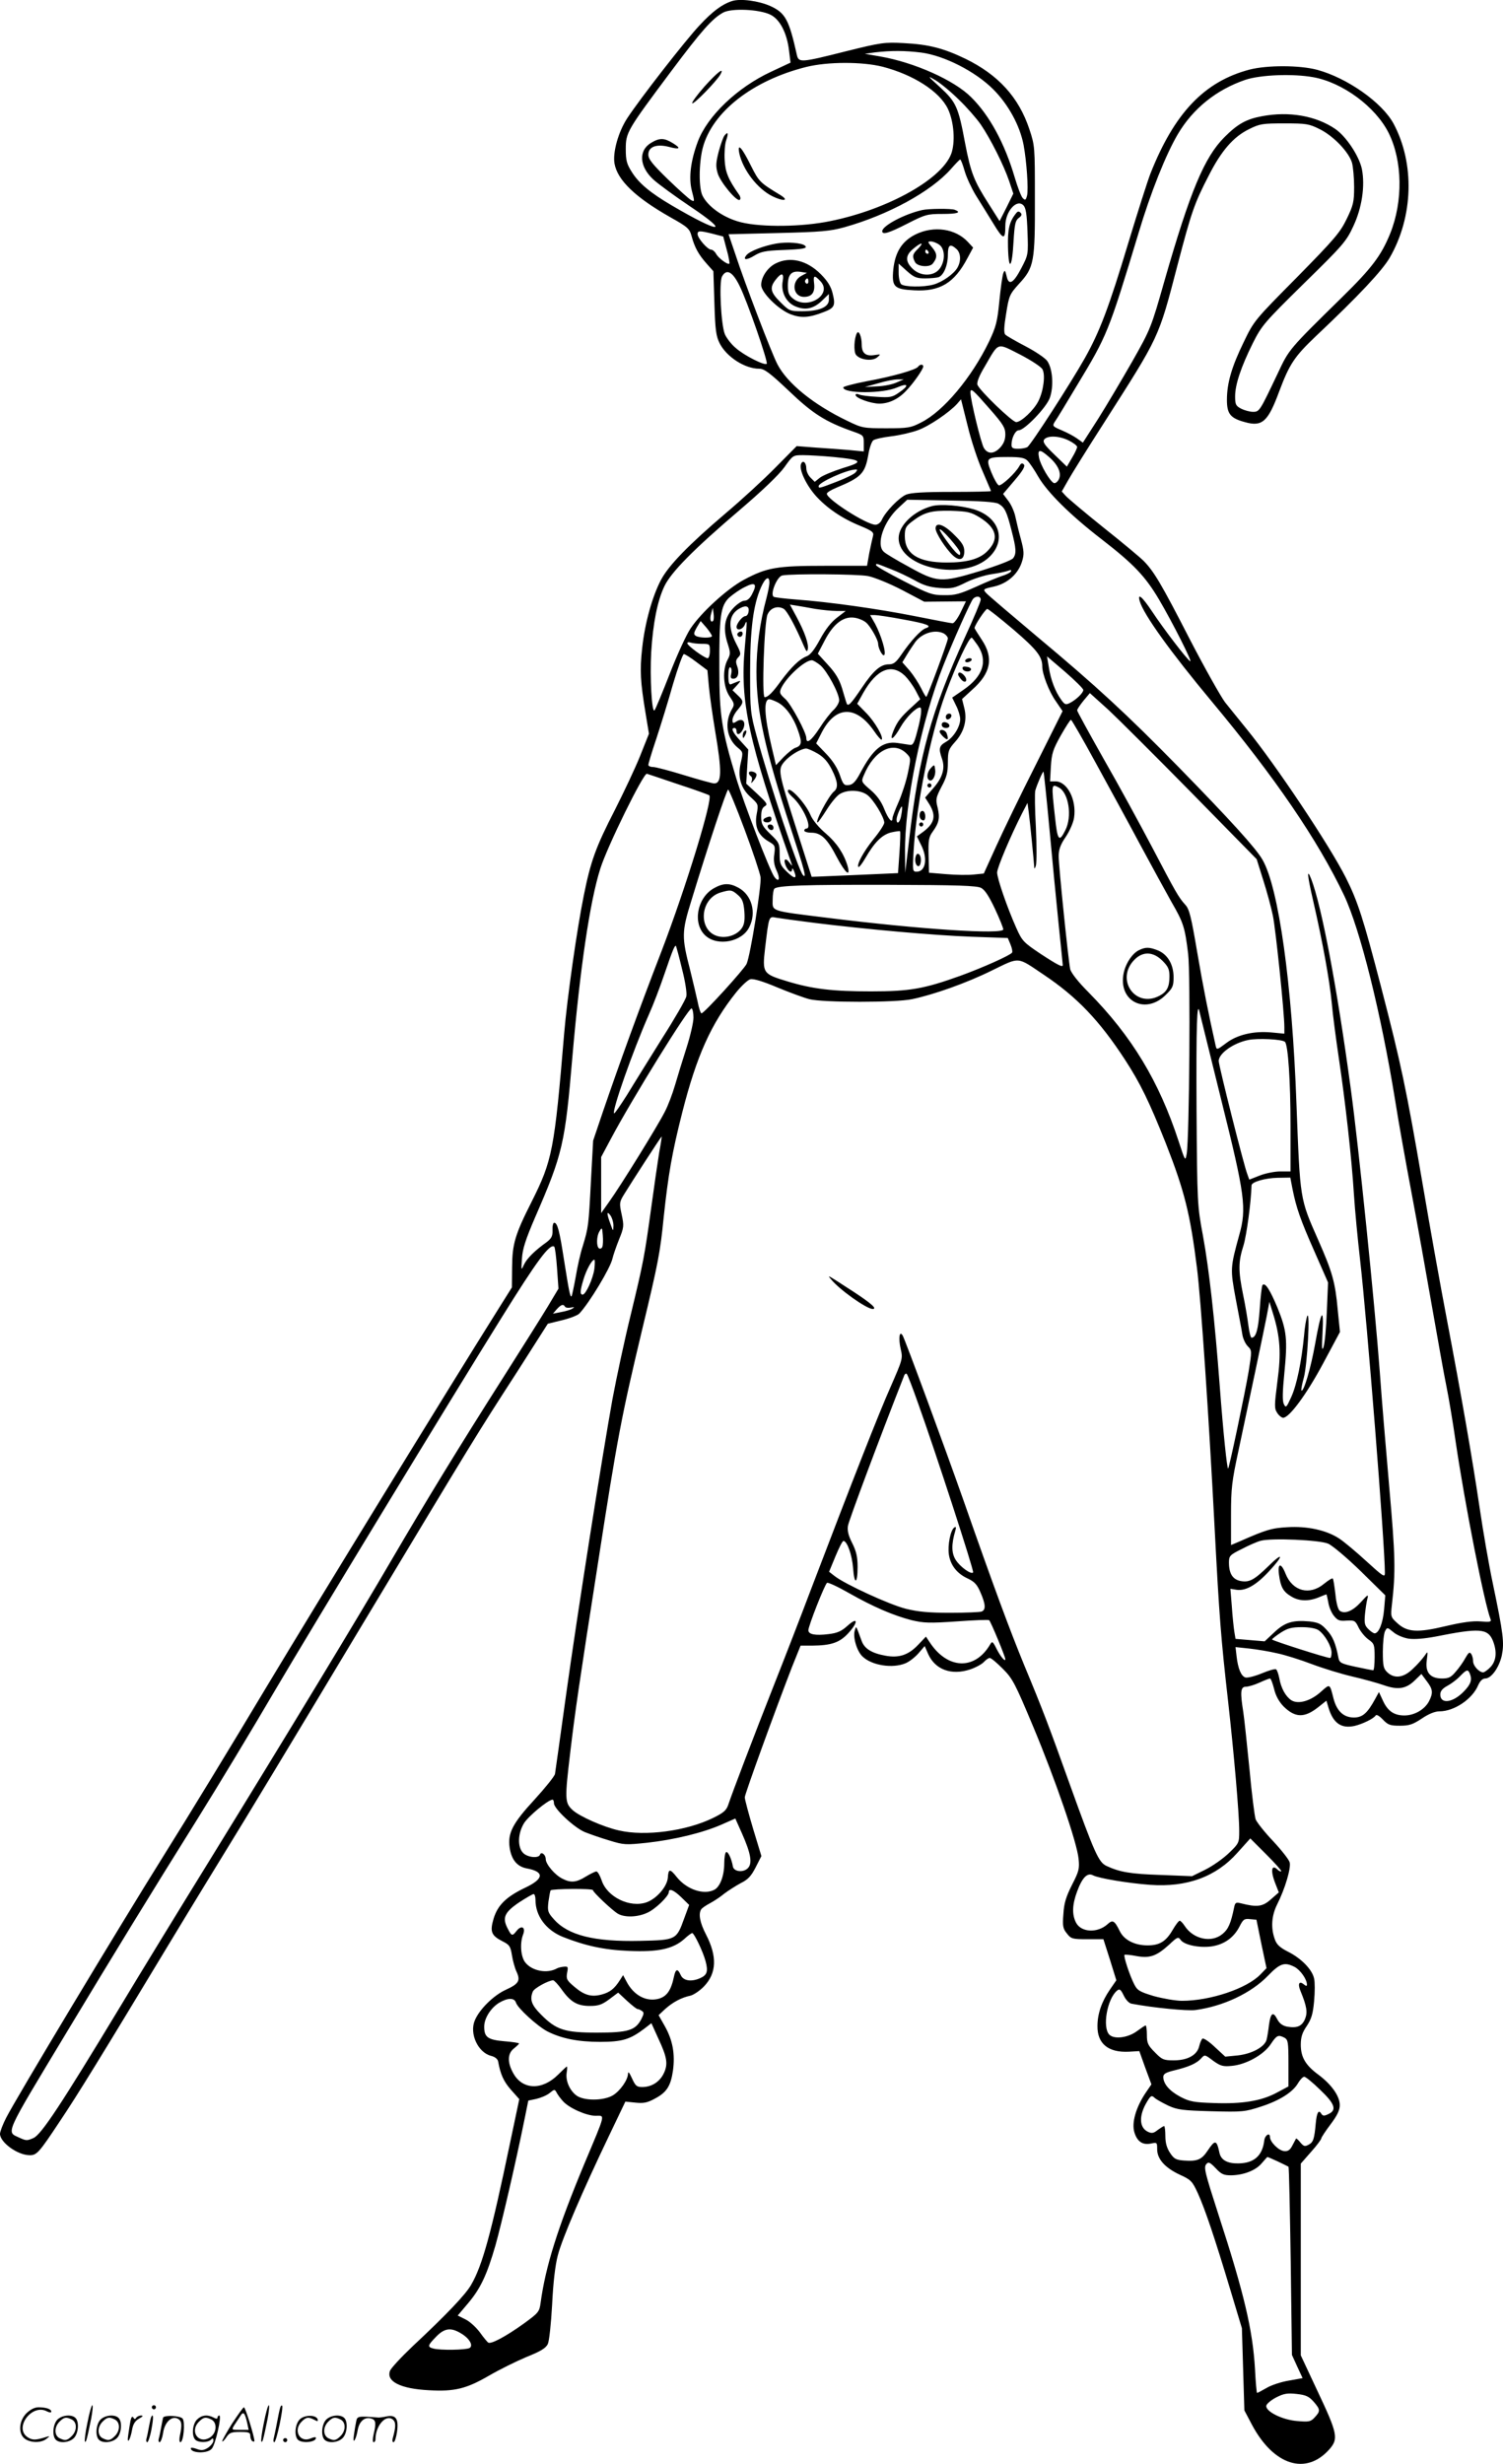 <svg version="1.0" xmlns="http://www.w3.org/2000/svg"
  viewBox="0 0 732.564 1200.166"
 preserveAspectRatio="xMidYMid meet">
<g transform="translate(-3,1200.609) scale(0.1,-0.1)"
fill="#000000" stroke="none">
<path d="M3598 12001 c-49 -16 -95 -50 -159 -119 -67 -71 -290 -357 -352 -452
-43 -66 -71 -165 -62 -220 14 -81 101 -165 272 -262 86 -48 94 -56 104 -93 15
-55 34 -89 73 -133 l33 -37 5 -155 c4 -133 8 -161 26 -197 34 -66 123 -123
192 -123 25 0 51 -19 145 -108 116 -111 179 -151 313 -198 51 -18 52 -19 52
-57 l0 -40 -72 7 c-40 3 -114 9 -164 12 l-91 7 -104 -105 c-57 -58 -166 -158
-242 -222 -182 -155 -277 -253 -315 -324 -42 -79 -79 -210 -92 -333 -12 -109
-9 -163 17 -320 l16 -97 -43 -108 c-24 -60 -80 -178 -123 -263 -93 -181 -118
-249 -152 -419 -33 -162 -81 -501 -95 -667 -48 -574 -58 -622 -160 -825 -80
-158 -93 -204 -94 -315 l-1 -100 -69 -110 c-240 -382 -875 -1417 -1127 -1836
-164 -274 -387 -640 -497 -815 -224 -358 -726 -1193 -772 -1284 -17 -33 -30
-68 -30 -78 0 -41 84 -103 143 -104 36 -1 46 10 150 167 84 125 202 317 526
854 125 207 262 430 303 497 42 67 318 523 613 1015 594 987 577 960 787 1285
l148 232 69 17 c38 9 77 24 85 33 48 51 151 221 161 267 4 17 18 58 32 93 24
59 25 66 13 122 -12 55 -11 61 11 97 38 62 181 283 184 283 1 0 -4 -35 -12
-77 -7 -43 -24 -161 -38 -263 -34 -246 -38 -268 -100 -525 -30 -121 -70 -308
-90 -415 -52 -290 -168 -1025 -226 -1440 -28 -201 -52 -374 -54 -385 -2 -11
-47 -67 -99 -124 -108 -117 -132 -164 -122 -235 9 -59 36 -92 83 -101 87 -16
85 -50 -5 -93 -95 -45 -136 -86 -156 -151 -19 -64 -12 -83 43 -111 34 -17 39
-24 46 -67 4 -26 14 -63 22 -80 21 -45 12 -60 -51 -89 -60 -27 -130 -96 -152
-150 -27 -64 16 -156 79 -172 20 -5 33 -16 35 -28 11 -61 26 -96 62 -137 l41
-46 -46 -218 c-91 -436 -134 -593 -189 -687 -27 -47 -118 -143 -284 -298 -56
-53 -106 -107 -111 -120 -20 -52 51 -88 190 -95 125 -7 182 7 294 72 50 29
131 69 181 90 70 28 94 43 104 63 7 15 16 101 21 192 5 105 15 193 28 241 21
81 120 312 251 585 l78 163 49 -5 c38 -4 57 -1 92 18 60 31 80 62 91 138 11
80 -1 148 -40 217 l-30 53 32 30 c38 34 80 56 123 65 16 4 46 24 67 46 61 64
64 146 9 252 -30 58 -38 101 -23 123 4 6 23 19 42 29 19 10 51 31 70 47 20 15
56 38 80 51 35 17 51 34 73 77 l28 55 -41 135 c-22 74 -40 142 -40 151 0 16
147 420 229 632 l43 107 56 0 c92 1 133 14 175 59 51 55 50 85 -2 38 -30 -27
-50 -36 -94 -41 -64 -8 -97 -1 -97 19 0 21 80 224 91 231 5 3 53 -19 107 -50
118 -67 216 -109 305 -132 59 -14 87 -15 220 -6 83 6 154 9 158 6 7 -4 79
-178 79 -190 0 -15 -23 12 -42 49 -19 38 -22 40 -32 23 -75 -128 -210 -122
-297 14 l-16 24 -39 -41 c-47 -49 -93 -64 -158 -52 -67 12 -102 34 -116 71
-30 81 -26 76 -34 51 -10 -32 11 -102 39 -127 46 -43 146 -58 208 -32 18 7 46
29 63 48 l31 36 17 -39 c34 -76 113 -105 204 -75 27 9 58 26 67 36 10 11 23
20 29 20 7 0 35 -24 64 -53 48 -48 60 -72 148 -282 108 -258 213 -563 221
-643 5 -48 2 -61 -32 -127 -29 -58 -39 -89 -42 -142 -5 -59 -2 -72 17 -95 20
-26 26 -28 100 -28 l78 0 32 -100 31 -100 -31 -45 c-40 -58 -61 -118 -61 -178
-1 -86 53 -130 153 -125 l51 3 29 -81 30 -81 -30 -44 c-46 -70 -67 -143 -53
-190 14 -45 40 -63 82 -54 28 6 29 5 29 -28 0 -48 38 -90 110 -124 55 -25 61
-31 89 -92 35 -78 81 -214 158 -470 l56 -186 6 -200 6 -200 38 -72 c106 -197
263 -246 377 -117 44 51 40 75 -59 284 l-81 173 0 467 0 467 50 57 c28 31 50
61 50 66 0 4 20 35 45 68 33 44 45 69 45 94 0 44 -40 100 -104 148 -63 46 -86
86 -86 146 0 37 7 59 29 91 23 35 30 58 36 122 4 44 4 93 0 109 -9 44 -62 98
-125 130 -43 22 -58 36 -67 63 -20 56 -15 115 12 169 38 75 68 176 61 204 -3
13 -40 60 -81 104 -41 43 -79 91 -85 106 -5 14 -19 124 -30 244 -12 119 -25
244 -30 277 -16 100 -14 125 13 125 12 0 42 9 66 20 24 11 47 20 51 20 4 0 13
-23 20 -51 8 -34 24 -62 46 -85 57 -56 102 -57 170 -3 l39 31 10 -34 c23 -76
62 -103 127 -89 39 9 94 36 103 51 4 6 18 -2 35 -20 25 -26 35 -30 83 -30 46
0 63 6 107 35 34 23 64 35 86 35 72 0 161 60 189 128 9 20 21 32 34 32 30 0
68 54 81 113 12 62 8 101 -44 350 -19 89 -48 257 -65 373 -35 236 -86 530
-161 924 -28 146 -80 435 -115 642 -82 479 -107 594 -204 968 -86 330 -113
415 -171 530 -79 157 -342 551 -484 725 -36 44 -83 103 -105 130 -21 28 -100
168 -174 311 -137 267 -173 327 -223 378 -16 16 -103 89 -194 161 -91 73 -174
143 -185 155 l-20 22 29 51 c16 29 95 156 176 282 273 428 265 408 360 773 67
255 81 297 152 434 61 120 120 188 196 225 52 26 66 28 172 28 106 0 120 -2
172 -28 67 -33 143 -112 158 -165 5 -20 10 -73 10 -117 0 -72 -4 -89 -36 -155
-32 -66 -58 -97 -243 -285 -206 -208 -209 -211 -259 -315 -59 -121 -82 -200
-82 -282 0 -68 17 -89 87 -108 85 -24 113 1 168 150 50 133 74 169 178 268
210 198 323 319 360 382 116 200 123 460 19 654 -56 103 -225 222 -372 262
-87 23 -244 23 -330 1 -220 -58 -366 -211 -483 -507 -14 -36 -62 -187 -107
-335 -95 -316 -140 -435 -214 -566 -66 -117 -262 -421 -279 -431 -7 -4 -27 -8
-44 -8 -26 0 -33 4 -33 19 0 34 19 71 35 71 28 0 133 109 151 156 21 56 15
144 -12 182 -11 15 -59 47 -107 72 -48 25 -91 50 -97 56 -8 8 -7 37 4 103 14
88 17 94 64 146 72 78 77 106 76 415 0 251 0 256 -27 337 -52 156 -152 265
-312 343 -106 51 -179 70 -300 76 -94 5 -110 3 -283 -40 -218 -55 -229 -56
-238 -18 -38 171 -56 205 -128 238 -57 26 -147 38 -188 25z m186 -66 c47 -22
82 -90 92 -177 l7 -57 -94 -44 c-166 -77 -311 -216 -358 -341 -35 -94 -45
-176 -29 -239 14 -53 14 -55 -3 -46 -10 5 -61 51 -114 102 -75 73 -95 98 -95
120 0 38 39 53 99 38 55 -15 63 -8 20 18 -42 26 -65 26 -106 1 -62 -37 -57
-115 11 -178 24 -22 106 -82 182 -133 200 -134 140 -130 -91 6 -106 62 -162
109 -196 164 -24 38 -29 55 -29 111 0 81 6 91 222 380 149 199 200 256 253
285 41 22 175 16 229 -10z m736 -185 c113 -15 264 -92 351 -179 74 -74 130
-177 148 -271 15 -81 24 -215 17 -246 -6 -23 -9 -25 -21 -13 -8 8 -25 53 -39
100 -48 164 -122 302 -212 391 -82 83 -277 170 -444 199 l-75 13 50 7 c79 9
144 9 225 -1z m-188 -69 c150 -39 277 -120 318 -205 30 -63 37 -164 16 -220
-50 -130 -332 -281 -616 -332 -143 -25 -336 -24 -425 4 -76 23 -144 73 -170
123 -20 37 -19 158 0 234 46 176 244 330 505 395 105 26 273 26 372 1z m371
-160 c38 -36 86 -91 107 -121 48 -70 113 -200 139 -277 l20 -60 -33 -67 -34
-67 -52 82 c-73 114 -88 152 -116 297 -33 178 -44 201 -122 273 -63 57 -64 59
-22 34 25 -15 76 -57 113 -94z m1728 109 c144 -26 303 -144 367 -271 68 -136
71 -333 8 -490 -44 -108 -89 -168 -236 -312 -258 -253 -257 -252 -311 -367
-89 -187 -90 -190 -122 -190 -15 0 -41 7 -57 15 -27 14 -30 21 -30 61 0 56 28
141 86 258 44 87 55 100 249 291 190 186 207 205 241 279 42 89 58 196 42 278
-13 63 -76 159 -130 196 -94 64 -225 87 -357 62 -77 -14 -119 -38 -183 -102
-98 -98 -167 -263 -293 -702 -64 -225 -67 -233 -156 -390 -51 -89 -125 -214
-166 -279 l-75 -117 -28 20 c-15 11 -49 29 -75 40 -45 19 -47 21 -33 43 9 12
57 92 108 177 147 243 153 258 299 740 59 198 134 385 192 483 74 125 188 216
328 264 74 25 233 31 332 13z m-1699 -458 c9 -31 34 -84 54 -117 21 -33 59
-95 85 -137 49 -81 59 -83 59 -12 0 70 55 133 88 100 12 -12 17 -43 20 -128 4
-112 4 -113 -30 -178 -39 -75 -62 -87 -72 -38 -7 29 -9 30 -16 13 -4 -11 -13
-72 -19 -135 -10 -101 -16 -125 -50 -197 -85 -176 -223 -341 -332 -395 -50
-26 -64 -28 -169 -28 -112 0 -118 1 -190 36 -165 79 -293 183 -341 276 -28 53
-160 398 -204 533 l-34 100 242 6 c208 5 253 9 322 28 214 60 423 174 520 284
22 25 42 46 45 46 3 1 13 -25 22 -57z m-1227 -305 l50 -13 17 -64 c10 -35 15
-66 13 -68 -7 -8 -54 27 -65 48 -6 11 -17 20 -24 20 -17 0 -66 56 -66 76 0 17
11 17 75 1z m130 -254 c37 -74 140 -371 132 -379 -10 -10 -111 41 -151 77 -22
18 -45 49 -53 67 -19 47 -29 251 -14 281 22 40 52 24 86 -46z m1476 -406 c15
-27 5 -106 -20 -155 -22 -44 -84 -102 -108 -102 -19 0 -180 155 -189 182 -4
12 9 45 37 91 69 119 56 114 171 56 54 -28 103 -60 109 -72z m-256 -194 c65
-74 75 -91 75 -123 0 -26 -8 -45 -25 -64 -30 -32 -60 -33 -79 -3 -14 21 -66
236 -66 271 0 25 12 14 95 -81z m-36 -302 c22 -52 41 -95 41 -97 0 -2 -86 -4
-190 -4 -137 0 -200 -4 -223 -13 -35 -15 -101 -83 -119 -123 -6 -14 -20 -24
-31 -24 -43 0 -237 124 -237 151 0 6 21 19 48 30 120 50 138 69 154 159 5 32
16 64 24 71 7 6 47 15 89 20 42 5 101 19 130 30 55 20 153 87 190 128 l19 22
32 -128 c17 -71 50 -171 73 -222z m421 149 c22 -11 40 -25 40 -31 0 -6 -11
-30 -25 -53 l-25 -43 -61 59 c-50 48 -58 62 -49 74 18 20 74 17 120 -6z m-97
-80 c45 -39 63 -81 47 -110 -6 -12 -17 -19 -23 -17 -18 6 -66 87 -73 125 -8
41 5 41 49 2z m-1050 0 c142 -14 149 -23 45 -54 -47 -15 -98 -36 -112 -47
l-25 -20 -21 21 c-11 11 -20 31 -20 44 0 30 -18 44 -26 21 -10 -26 25 -101 72
-154 54 -60 129 -111 218 -147 58 -24 66 -31 61 -49 -3 -11 -11 -48 -18 -82
l-11 -63 -206 0 c-234 0 -282 -8 -394 -68 -81 -43 -209 -160 -260 -237 -20
-29 -66 -129 -102 -222 -36 -92 -69 -172 -74 -177 -13 -14 -23 160 -16 283 9
143 30 249 64 321 33 69 140 178 370 374 110 94 188 169 215 206 42 59 42 59
92 59 28 0 94 -4 148 -9z m945 -18 c10 -10 34 -45 52 -77 44 -76 155 -187 311
-307 155 -120 211 -179 278 -292 65 -110 166 -310 152 -301 -16 9 -132 161
-186 243 -48 72 -72 92 -60 50 19 -66 152 -250 352 -490 307 -368 516 -674
644 -943 78 -165 180 -572 250 -1005 16 -102 52 -302 79 -445 27 -143 71 -390
99 -550 28 -159 59 -334 70 -387 11 -53 32 -177 46 -275 44 -299 140 -789 170
-864 5 -13 -2 -15 -49 -11 -39 3 -89 -4 -170 -23 -138 -33 -188 -30 -237 16
-31 28 -31 32 -25 87 19 164 17 237 -13 577 -17 193 -38 445 -46 560 -25 335
-103 1097 -141 1375 -67 497 -142 891 -193 1024 -23 58 -19 17 9 -104 47 -204
80 -387 91 -499 5 -59 21 -178 34 -266 32 -214 63 -489 74 -666 5 -79 19 -223
30 -319 34 -297 121 -1387 121 -1527 0 -22 -10 -15 -90 58 -50 46 -110 96
-133 111 -63 41 -156 61 -252 55 -77 -4 -106 -13 -237 -71 l-38 -16 0 146 c0
130 4 164 36 312 50 234 124 585 139 662 l12 65 17 -55 c36 -115 41 -196 22
-334 -15 -117 -15 -131 -1 -152 8 -13 22 -24 29 -24 30 0 114 114 194 263 l83
155 -11 109 c-12 133 -26 183 -95 339 -90 204 -88 192 -106 663 -21 584 -87
1055 -166 1190 -33 57 -156 192 -408 450 -252 257 -400 394 -690 636 -126 106
-238 201 -248 212 -17 19 -16 20 38 32 66 15 119 62 137 124 10 33 9 50 -6
106 -10 36 -22 86 -27 110 -5 24 -20 59 -35 78 l-25 33 56 66 c42 49 53 70 45
78 -8 8 -14 6 -22 -9 -19 -34 -87 -97 -100 -93 -7 3 -23 31 -36 63 -29 71 -25
75 81 75 61 0 81 -4 95 -18z m-838 -57 c-6 -8 -47 -28 -91 -45 -86 -33 -89
-34 -89 -22 0 18 134 79 179 81 11 1 11 -2 1 -14z m697 -153 c30 -17 40 -38
63 -129 23 -89 25 -113 8 -136 -8 -10 -76 -36 -163 -63 -189 -57 -207 -56
-347 22 -57 31 -111 63 -120 72 -40 35 -1 150 74 217 l40 37 212 -4 c144 -2
218 -7 233 -16z m-528 -317 c35 -13 89 -39 120 -56 42 -24 72 -33 121 -37 59
-4 72 -1 128 27 34 17 90 35 124 40 35 5 72 13 82 17 13 5 17 4 13 -4 -4 -6
-24 -16 -45 -22 -20 -7 -77 -30 -127 -53 -76 -34 -100 -41 -153 -40 -59 0 -75
6 -198 69 -74 38 -134 72 -134 77 0 10 -2 10 69 -18z m-108 -35 c30 -6 102
-35 164 -67 l110 -58 102 1 101 1 -26 -54 c-14 -29 -32 -53 -39 -53 -6 0 -90
16 -185 35 -182 36 -417 69 -580 81 -53 4 -101 10 -107 13 -19 12 16 99 42
104 46 9 367 7 418 -3z m-481 -32 c0 -13 -7 -48 -15 -78 -31 -115 -48 -238
-48 -355 0 -194 40 -376 167 -763 67 -204 79 -248 60 -229 -22 21 -165 451
-226 677 -30 110 -32 124 -32 310 0 209 15 329 53 415 21 48 41 59 41 23z
m-85 -57 c-10 -20 -23 -31 -37 -31 -11 0 -35 -16 -53 -35 -43 -45 -52 -97 -30
-169 16 -49 16 -56 1 -84 -26 -50 -21 -132 10 -178 24 -35 25 -40 11 -63 -37
-65 -25 -143 29 -187 26 -21 26 -23 15 -72 -17 -69 -1 -126 49 -170 36 -33 37
-34 28 -82 -11 -61 7 -102 57 -132 33 -19 34 -22 29 -62 -5 -30 -1 -54 11 -80
19 -40 12 -62 -11 -31 -22 30 -149 358 -187 485 -69 227 -81 304 -81 525 -1
260 6 310 48 350 18 16 52 40 77 52 51 26 61 15 34 -36z m1115 -26 c0 -9 -34
-90 -76 -181 -166 -365 -225 -578 -273 -989 l-19 -160 -1 95 c-3 242 80 646
187 915 50 126 131 306 144 323 14 17 38 15 38 -3z m-1132 -61 c-2 -11 -9 -19
-15 -19 -14 0 -42 -35 -43 -52 0 -22 30 -14 40 10 12 29 12 22 0 -112 -24
-263 18 -454 226 -1046 7 -20 7 -20 -9 0 -20 27 -31 14 -16 -19 13 -27 29 -35
30 -13 0 6 5 1 10 -12 15 -37 2 -38 -36 -1 -31 30 -35 39 -35 87 0 50 -3 56
-45 96 -39 38 -45 49 -45 85 0 29 5 44 18 51 15 9 10 16 -37 60 l-54 50 5 83
5 83 -38 42 c-39 42 -48 63 -29 63 6 0 10 -7 10 -15 0 -24 19 -17 32 10 16 35
-3 56 -32 37 -17 -11 -20 -10 -20 7 0 11 11 33 25 49 31 37 31 43 0 72 l-25
24 22 24 c24 27 24 27 -29 5 -9 -4 -13 8 -13 42 0 28 4 44 10 40 6 -3 7 -17 4
-31 -5 -18 -2 -24 10 -24 23 0 31 28 19 61 -8 21 -7 30 5 43 15 15 14 21 -11
69 -42 83 -35 142 21 171 30 16 46 8 40 -20z m326 16 c33 -5 79 -10 104 -10
l44 0 -43 -33 c-28 -21 -56 -57 -82 -105 -27 -50 -48 -77 -66 -83 -34 -13 -74
-52 -124 -119 -41 -57 -64 -80 -80 -80 -15 0 -2 369 14 403 14 32 48 44 78 28
17 -10 55 -79 101 -186 10 -23 14 -26 17 -12 6 24 -14 82 -53 155 l-34 63 32
-5 c18 -3 60 -10 92 -16z m-498 -58 c-12 -12 -18 8 -10 35 l8 28 4 -28 c2 -16
1 -31 -2 -35z m1464 -43 c113 -97 140 -131 140 -179 0 -37 32 -121 65 -168
l34 -50 -132 -264 c-73 -144 -159 -322 -192 -395 l-60 -132 -50 -5 c-27 -3
-88 -2 -134 2 l-83 7 -2 85 c-2 73 1 89 20 115 31 43 36 67 24 117 -10 40 -9
48 19 102 25 46 31 70 31 118 0 55 3 64 34 99 45 49 61 107 46 166 l-11 44 49
45 c92 81 106 156 47 244 -19 29 -35 54 -35 57 0 13 53 93 62 93 5 0 63 -46
128 -101z m-539 50 c117 -21 146 -32 111 -43 -23 -8 -72 -60 -119 -129 -26
-38 -38 -47 -61 -47 -40 0 -75 -30 -132 -115 -54 -80 -68 -94 -74 -73 -3 7
-12 39 -22 72 -13 42 -31 73 -68 113 l-50 55 34 65 c42 81 92 119 146 110 20
-3 45 -14 56 -24 21 -18 58 -84 58 -102 0 -22 21 -62 29 -56 13 7 -14 97 -44
153 l-24 42 23 0 c12 0 74 -9 137 -21z m-931 -81 c0 -11 -62 -10 -79 1 -11 7
-10 14 5 41 l19 31 28 -32 c15 -18 27 -37 27 -41z m1131 12 c10 -6 19 -17 19
-24 0 -14 -97 -276 -105 -284 -2 -2 -13 16 -25 41 -12 24 -37 63 -56 86 l-36
41 23 38 c12 20 31 48 41 62 33 43 97 62 139 40z m164 -57 c51 -76 27 -151
-69 -217 l-55 -38 19 -39 c11 -21 20 -51 20 -66 0 -37 -33 -90 -70 -111 -33
-19 -36 -32 -19 -81 17 -47 3 -93 -42 -144 l-40 -46 21 -33 c35 -58 25 -95
-39 -140 l-22 -16 20 -41 c34 -65 23 -131 -21 -131 -20 0 -21 3 -15 103 13
223 83 569 156 766 53 143 113 271 127 271 2 0 15 -17 29 -37z m-1344 7 c38 0
39 -1 39 -35 0 -19 -5 -35 -11 -35 -15 0 -99 61 -99 73 0 5 7 6 16 3 9 -3 33
-6 55 -6z m-25 -90 l52 -39 7 -78 c4 -43 18 -142 31 -220 33 -194 32 -253 -5
-253 -9 0 -74 18 -146 40 -71 22 -140 40 -152 40 -13 0 -23 5 -23 10 0 6 17
63 39 128 21 64 58 183 81 265 24 81 48 147 53 147 6 0 34 -18 63 -40z m1884
-135 c0 -14 -35 -48 -67 -64 -19 -9 -24 -7 -41 17 -29 40 -51 98 -60 158 l-9
53 89 -76 c48 -42 88 -81 88 -88z m-1281 120 c33 -29 91 -136 91 -170 0 -12
-12 -32 -26 -46 -15 -13 -47 -54 -71 -92 -39 -59 -63 -77 -63 -46 0 27 -73
162 -101 189 -29 26 -31 32 -22 53 25 54 115 137 150 137 6 0 25 -11 42 -25z
m412 -51 c15 -15 38 -46 51 -70 l23 -44 -41 -38 c-54 -49 -70 -70 -89 -115
-23 -56 -1 -45 34 17 26 46 75 96 95 96 11 0 6 -44 -13 -115 -15 -58 -21 -70
-37 -67 -10 2 -37 5 -60 9 -72 10 -119 -29 -182 -148 -22 -41 -36 -55 -55 -57
-23 -3 -28 3 -44 50 -12 34 -35 70 -67 103 l-48 50 28 55 c68 130 167 131 255
4 17 -25 33 -43 36 -41 11 11 -32 86 -74 129 l-45 46 30 54 c66 116 138 144
203 82z m1398 -571 l316 -322 32 -102 c18 -56 39 -134 47 -173 14 -68 56 -474
56 -543 l0 -32 -63 6 c-87 8 -168 -11 -222 -53 -44 -33 -45 -33 -50 -11 -35
156 -61 286 -90 456 -29 171 -38 209 -58 230 -33 37 -44 56 -162 281 -58 110
-163 303 -235 428 -71 126 -130 233 -130 238 0 5 14 26 31 47 l31 37 91 -82
c49 -46 232 -228 406 -405z m-2019 442 c39 -20 77 -72 99 -136 21 -58 19 -75
-11 -85 -11 -3 -37 -24 -58 -45 l-38 -40 -22 93 c-35 150 -39 228 -10 228 6 0
24 -7 40 -15z m1549 -292 c63 -115 161 -294 217 -399 56 -104 125 -230 153
-280 59 -102 66 -123 82 -254 12 -99 6 -895 -7 -974 -7 -38 -7 -37 -39 60 -96
294 -229 513 -439 726 -52 52 -86 96 -90 114 -9 44 -56 500 -56 549 0 32 8 56
34 94 19 28 38 71 41 94 13 87 -33 177 -91 177 l-26 0 4 73 c4 63 10 82 48
150 24 42 46 77 50 77 3 0 57 -93 119 -207z m-921 43 c22 -22 22 -23 7 -95 -8
-40 -29 -104 -45 -141 -17 -38 -30 -73 -30 -79 0 -28 -20 -6 -40 44 -15 38
-37 68 -68 94 -44 38 -45 40 -32 70 50 122 144 170 208 107z m-432 -1 c30 -18
49 -40 68 -77 30 -59 33 -90 10 -108 -26 -22 -94 -150 -79 -150 3 0 23 28 45
63 22 35 51 70 66 77 38 21 98 18 131 -6 30 -22 82 -108 83 -135 0 -9 -23 -45
-52 -80 -50 -62 -84 -126 -74 -136 3 -3 18 16 33 42 45 78 81 114 125 126 22
5 42 8 45 6 2 -3 1 -50 -3 -104 l-7 -100 -181 -8 c-99 -4 -194 -8 -211 -9
l-29 -1 -73 229 c-91 286 -93 293 -59 333 26 30 79 62 105 63 8 0 33 -11 57
-25z m1129 -366 c14 -151 34 -361 45 -467 11 -106 20 -194 20 -197 0 -12 -23
-1 -107 54 -85 57 -91 63 -120 128 -43 96 -93 240 -93 269 0 23 65 177 122
289 l26 50 6 -45 c6 -44 25 -236 27 -269 0 -9 4 -5 8 9 4 14 4 97 0 185 -5 88
-6 169 -3 180 8 29 37 96 40 92 2 -2 15 -127 29 -278z m-1810 217 c77 -25 146
-50 152 -54 20 -13 -113 -447 -233 -760 -111 -287 -204 -544 -285 -780 l-48
-142 -11 -201 c-11 -213 -12 -222 -40 -314 -11 -33 -26 -100 -34 -149 -9 -49
-18 -91 -20 -94 -7 -6 -12 20 -37 177 -22 142 -32 181 -48 181 -5 0 -9 -16 -8
-36 1 -29 -5 -40 -28 -58 -59 -42 -97 -80 -111 -110 -14 -30 -14 -30 -10 30 3
47 18 93 64 200 135 310 146 358 182 784 37 427 85 756 136 915 33 106 211
468 227 462 7 -2 75 -25 152 -51z m1856 -16 c48 -26 66 -142 31 -209 -30 -60
-38 -49 -50 66 -18 162 -18 162 19 143z m-1532 -204 c40 -107 75 -212 78 -233
5 -39 -49 -379 -68 -422 -11 -25 -207 -241 -220 -241 -4 0 -13 26 -19 58 -7
31 -23 100 -36 152 -42 162 -42 186 6 340 84 275 172 540 179 540 4 0 40 -87
80 -194z m764 71 c-5 -36 -23 -52 -23 -22 0 16 22 67 26 62 2 -2 1 -20 -3 -40z
m389 -356 c18 -9 38 -40 67 -101 23 -49 41 -94 41 -101 0 -26 -408 0 -862 57
-275 34 -263 30 -262 87 0 26 4 50 8 54 16 16 151 20 561 19 332 -1 426 -4
447 -15z m-807 -171 c252 -31 574 -60 764 -67 l173 -6 13 -31 c7 -17 11 -35 8
-40 -8 -13 -142 -73 -252 -113 -178 -64 -247 -76 -436 -76 -185 0 -283 11
-408 49 -119 36 -122 40 -108 161 19 159 18 156 54 149 18 -3 104 -15 192 -26z
m-651 -223 c16 -62 25 -120 21 -135 -3 -15 -56 -107 -118 -204 -61 -98 -138
-221 -170 -274 -33 -52 -61 -93 -64 -91 -11 12 90 300 170 482 20 44 54 133
76 198 40 117 50 141 56 135 1 -2 15 -52 29 -111z m1762 -28 c163 -109 273
-224 398 -416 74 -114 117 -202 199 -408 90 -230 118 -341 151 -605 19 -149
58 -724 86 -1265 23 -440 31 -539 66 -848 28 -250 54 -545 54 -630 0 -57 -1
-60 -50 -107 -28 -27 -79 -63 -115 -81 l-65 -32 -152 6 c-150 5 -200 14 -265
44 -38 18 -57 59 -179 398 -101 282 -132 364 -222 580 -71 173 -145 372 -295
800 -94 267 -284 781 -297 805 -16 28 -22 -12 -10 -65 11 -47 9 -51 -49 -184
-58 -130 -184 -452 -386 -981 -51 -135 -132 -344 -180 -465 -105 -266 -208
-537 -224 -586 -10 -31 -22 -42 -75 -68 -130 -64 -332 -91 -460 -61 -76 17
-193 69 -226 100 -37 35 -38 51 -10 285 23 193 42 326 135 920 94 608 114 712
215 1135 79 328 88 377 105 548 22 205 40 311 90 508 70 276 141 434 263 586
26 32 57 61 69 64 15 4 61 -10 130 -39 60 -25 131 -51 158 -58 67 -17 421 -17
500 0 106 22 267 79 390 140 138 67 120 68 251 -20z m-1706 -210 c0 -22 -15
-88 -34 -147 -19 -59 -44 -141 -56 -182 -12 -41 -34 -100 -50 -130 -33 -66
-215 -360 -271 -438 l-39 -55 0 136 0 137 47 88 c104 196 382 644 394 636 5
-3 9 -23 9 -45z m2572 -399 c116 -465 125 -530 88 -660 -44 -160 -44 -165 -17
-311 14 -74 29 -151 32 -172 3 -21 15 -47 27 -59 20 -20 20 -22 4 -122 -18
-106 -94 -467 -100 -473 -5 -6 -24 175 -41 402 -24 319 -52 570 -82 733 -27
144 -28 156 -31 612 -2 417 2 539 15 475 3 -11 50 -202 105 -425z m311 281
c15 -15 27 -188 27 -408 l0 -223 -50 0 c-27 0 -72 -9 -100 -20 l-51 -20 -10
28 c-16 40 -139 528 -139 550 0 36 70 87 143 102 46 10 167 4 180 -9z m37
-718 c18 -89 37 -146 108 -306 l65 -148 -6 -142 c-3 -78 -10 -155 -16 -172 -8
-23 -9 -6 -5 70 7 129 -7 109 -36 -55 -21 -118 -56 -237 -67 -227 -2 3 3 31
12 63 17 63 32 334 16 299 -4 -11 -12 -54 -15 -95 -12 -124 -35 -238 -62 -298
-24 -53 -27 -56 -37 -34 -7 16 -6 59 3 150 16 163 12 206 -33 317 -37 88 -60
125 -73 112 -4 -3 -10 -56 -14 -117 -7 -100 -18 -140 -40 -140 -4 0 -11 26
-15 58 -4 31 -15 99 -26 151 -24 118 -24 160 2 241 15 50 37 212 39 292 0 17
68 36 127 37 l62 1 11 -57z m-3310 -177 c-1 -30 -1 -30 -15 9 -19 51 -18 65 0
41 8 -11 15 -34 15 -50z m-54 -103 c-3 -8 -10 -11 -16 -8 -14 9 -13 61 3 85
11 19 12 17 15 -21 2 -23 1 -48 -2 -56z m-221 -104 l7 -100 -52 -87 c-29 -48
-126 -202 -215 -342 -224 -352 -377 -603 -545 -890 -165 -283 -504 -842 -886
-1462 -147 -238 -346 -563 -442 -723 -283 -468 -379 -614 -418 -633 -31 -14
-37 -14 -69 1 -65 31 -79 1 232 517 229 380 401 661 638 1040 98 157 267 437
376 623 180 306 855 1416 1102 1812 176 283 236 363 258 349 4 -2 10 -49 14
-105z m182 -4 c-7 -49 -42 -125 -57 -125 -14 0 -13 18 4 74 14 47 41 96 53 96
3 0 3 -20 0 -45z m-143 -184 c3 -5 16 -7 29 -4 17 3 19 2 7 -5 -8 -6 -33 -13
-55 -17 l-40 -8 19 22 c21 23 32 26 40 12z m1721 -471 c86 -240 273 -815 268
-823 -8 -13 -64 27 -85 61 -21 33 -21 77 -2 141 5 17 4 22 -4 17 -19 -11 -34
-87 -27 -133 8 -52 40 -93 94 -117 31 -15 44 -29 60 -67 25 -57 27 -85 5 -93
-9 -3 -78 -6 -153 -6 -104 0 -157 5 -217 20 -79 20 -295 119 -346 159 l-27 21
31 75 c17 41 34 75 39 75 18 0 42 -68 47 -132 6 -84 22 -79 22 6 0 47 -6 75
-26 115 -19 37 -25 62 -21 85 4 25 151 419 273 729 3 10 10 15 14 10 4 -4 29
-69 55 -143z m1998 -683 c21 -9 91 -68 159 -134 l120 -118 -6 -70 c-6 -67 -26
-115 -46 -115 -6 0 -20 10 -31 21 -18 18 -20 29 -16 73 3 28 8 62 12 76 6 21
1 19 -31 -17 -40 -44 -78 -60 -103 -44 -9 6 -18 37 -22 81 -5 40 -10 75 -13
77 -3 3 -22 -9 -43 -26 -70 -58 -153 -36 -187 49 -22 56 -40 53 -32 -5 8 -59
20 -82 59 -105 38 -24 85 -25 134 -5 19 8 37 15 38 15 1 0 5 -17 9 -38 3 -22
15 -51 27 -66 18 -23 28 -27 63 -24 38 2 42 0 58 -34 10 -20 31 -46 48 -58 28
-20 30 -25 30 -86 0 -35 -3 -64 -7 -64 -4 0 -43 8 -86 17 -69 15 -78 19 -83
42 -14 73 -28 106 -58 138 -27 30 -41 36 -84 41 -81 7 -119 -4 -171 -53 l-47
-44 -71 6 -71 6 -6 36 c-3 20 -9 75 -12 122 l-7 86 31 -5 c44 -6 95 23 157 90
73 78 71 98 -2 26 -71 -69 -94 -81 -137 -73 -38 8 -56 36 -56 90 0 32 4 37 63
66 34 18 76 36 92 40 53 14 285 4 328 -14z m-46 -422 c30 -21 63 -78 63 -109
0 -14 -3 -26 -7 -26 -15 -1 -283 85 -283 90 0 3 19 18 42 33 34 22 54 27 103
27 38 0 69 -6 82 -15z m439 -41 c29 -4 76 0 130 10 215 43 255 40 280 -19 21
-52 18 -98 -11 -129 -13 -14 -30 -26 -36 -26 -20 0 -49 32 -49 54 0 12 -4 28
-9 35 -8 12 -13 8 -28 -18 -10 -19 -31 -49 -47 -67 -23 -28 -35 -34 -67 -34
-58 0 -83 29 -75 88 6 47 6 47 -11 22 -10 -14 -34 -42 -56 -62 -44 -44 -90
-51 -125 -18 -19 18 -22 31 -22 101 0 44 5 89 11 100 10 19 11 19 40 -5 16
-14 49 -28 75 -32z m-642 -71 c39 -8 115 -32 170 -53 56 -21 144 -48 196 -60
52 -12 121 -31 153 -42 70 -25 110 -19 153 23 l32 31 26 -35 c30 -39 32 -57
11 -98 -21 -40 -71 -69 -120 -69 -51 0 -82 22 -105 73 l-19 41 -18 -33 c-38
-70 -62 -91 -104 -91 -50 0 -83 31 -99 91 -19 75 -17 74 -60 36 -51 -47 -112
-64 -146 -43 -28 19 -50 58 -59 109 -4 20 -11 40 -16 42 -4 3 -36 -6 -69 -20
-34 -14 -70 -23 -80 -20 -21 7 -36 43 -43 104 l-5 44 66 -7 c37 -4 98 -14 136
-23z m940 -99 c12 -31 5 -52 -29 -87 -54 -56 -115 -63 -115 -15 0 16 10 29 34
42 19 10 47 31 62 47 32 33 39 35 48 13z m-4464 -632 c0 -26 98 -118 150 -140
25 -10 79 -29 120 -41 71 -22 80 -22 185 -11 133 15 269 48 361 88 l68 30 33
-74 c43 -97 51 -145 28 -168 -23 -23 -69 -17 -73 9 -6 36 -24 75 -33 69 -5 -3
-9 -28 -9 -55 0 -59 -20 -113 -48 -128 -51 -27 -134 1 -182 60 -35 44 -42 44
-45 -2 -4 -43 -54 -101 -103 -119 -82 -29 -194 26 -220 108 -8 23 -19 42 -25
42 -7 0 -30 -12 -52 -25 -46 -29 -74 -31 -114 -10 -37 18 -81 71 -81 95 0 22
-22 39 -28 22 -6 -19 -60 -14 -82 8 -28 28 -27 94 4 145 21 34 116 113 139
115 4 0 7 -8 7 -18z m3545 -331 c-3 -2 -11 1 -17 7 -31 31 -37 -4 -11 -69 l16
-41 -39 -34 c-40 -36 -68 -39 -146 -19 -24 6 -28 4 -33 -21 -16 -77 -28 -105
-56 -128 -53 -45 -142 -27 -185 39 -9 14 -20 25 -24 25 -5 0 -20 -20 -34 -44
-33 -57 -64 -76 -123 -76 -62 0 -114 26 -135 69 -26 53 -35 57 -60 34 -49 -44
-128 -40 -153 7 -21 40 -19 89 5 153 25 68 50 93 78 78 27 -14 168 -38 277
-46 180 -13 322 39 426 156 l63 70 78 -78 c42 -42 75 -79 73 -82z m-3355 -92
c0 -10 97 -101 122 -115 33 -19 96 -17 143 5 39 17 105 81 105 101 0 20 25 9
61 -26 l38 -37 -24 -65 c-38 -106 -40 -106 -215 -110 -224 -5 -352 27 -421
106 -29 32 -31 40 -26 84 4 27 8 52 11 56 5 8 206 10 206 1z m-280 -48 c0 -78
52 -147 134 -180 109 -43 200 -63 322 -68 140 -6 213 9 268 57 18 17 36 30 40
30 9 0 53 -91 65 -137 13 -49 8 -67 -25 -82 -44 -20 -83 -14 -96 14 -15 34
-25 31 -33 -7 -14 -67 -35 -97 -75 -108 -61 -16 -122 17 -157 85 l-16 30 -16
-25 c-27 -42 -48 -58 -87 -69 -51 -14 -86 -4 -134 37 -37 31 -41 38 -36 68 6
30 5 32 -17 30 -12 -1 -27 -5 -32 -8 -48 -27 -122 -13 -155 29 -22 28 -27 94
-10 137 13 34 -8 46 -31 18 -22 -28 -25 -28 -44 9 -28 53 -17 79 53 127 35 23
68 42 73 42 5 0 9 -13 9 -29z m3538 -214 l25 -118 -29 -30 c-66 -69 -245 -129
-383 -129 -31 0 -93 11 -137 23 -70 21 -81 28 -96 58 -22 43 -53 137 -47 143
2 2 28 0 58 -6 66 -12 98 0 160 56 40 38 44 39 56 22 18 -24 89 -39 150 -31
61 9 108 42 136 96 18 36 24 40 51 37 l32 -3 24 -118z m162 -112 c28 -15 60
-60 60 -86 0 -8 -4 -8 -15 1 -23 19 -31 3 -16 -33 30 -73 35 -103 22 -135 -15
-36 -39 -46 -87 -38 -24 5 -38 16 -49 37 -20 39 -32 30 -40 -29 -3 -26 -8 -57
-11 -69 -7 -36 -70 -71 -141 -79 l-61 -6 -51 47 c-27 26 -54 44 -60 41 -5 -4
-12 -20 -16 -37 -10 -43 -56 -69 -124 -69 -49 0 -57 3 -92 39 -34 34 -39 45
-39 85 0 25 -3 46 -6 46 -3 0 -21 -12 -40 -26 -44 -34 -113 -43 -137 -19 -35
35 -11 175 38 215 12 10 18 5 32 -24 10 -21 26 -38 38 -40 105 -20 271 -36
311 -31 136 18 273 83 354 167 59 61 81 68 130 43z m-3573 -109 c44 -62 77
-81 138 -81 41 0 59 6 94 32 l44 33 43 -40 c24 -22 47 -40 51 -40 5 0 14 -4
21 -9 12 -7 11 -14 -2 -40 -29 -55 -64 -66 -216 -66 -158 0 -199 13 -274 89
-45 45 -55 72 -39 111 6 16 75 54 99 55 5 0 24 -20 41 -44z m-222 -65 c8 -27
105 -115 153 -140 69 -35 150 -51 257 -51 108 0 146 12 215 64 l35 27 33 -73
c44 -94 49 -126 27 -172 -20 -41 -59 -66 -105 -66 -27 0 -33 6 -50 43 -12 27
-19 35 -19 22 -1 -31 -38 -83 -73 -105 -46 -28 -145 -28 -180 0 -32 25 -52 71
-46 110 3 16 3 30 1 30 -2 0 -21 -18 -42 -39 -78 -78 -173 -75 -218 4 -31 54
-30 98 2 123 14 11 25 22 25 24 0 3 -33 8 -72 11 -81 7 -98 20 -98 71 0 41 32
91 72 116 42 25 75 26 83 1z m3746 -171 c17 -10 19 -22 19 -124 l0 -113 -58
-31 c-75 -40 -167 -55 -305 -50 -97 3 -119 7 -163 30 -53 28 -84 63 -84 97 0
15 12 22 53 32 71 17 109 34 131 58 18 20 18 20 59 -11 36 -26 49 -29 90 -25
70 6 156 54 190 105 30 45 37 48 68 32z m173 -253 c73 -69 83 -100 40 -119
-20 -10 -27 -9 -34 2 -13 22 -22 6 -27 -47 -7 -77 -12 -92 -35 -104 -18 -10
-24 -8 -40 11 -10 13 -20 21 -21 19 -1 -2 -9 -17 -18 -34 -11 -22 -22 -29 -40
-27 -27 2 -69 45 -69 68 0 25 -25 10 -28 -17 -9 -74 -50 -110 -126 -111 -53
-1 -84 16 -92 50 -14 66 -21 67 -58 12 -29 -44 -51 -53 -116 -48 -38 3 -48 8
-67 37 -16 24 -23 49 -23 82 0 27 -3 49 -6 49 -3 0 -17 -9 -31 -19 -20 -16
-29 -18 -48 -9 -43 20 -45 80 -4 147 18 30 22 32 37 18 9 -8 40 -25 67 -38 44
-20 69 -23 209 -27 152 -4 163 -3 243 23 92 30 156 71 181 116 10 16 22 29 29
29 7 0 41 -28 77 -63z m-3690 -56 c29 -33 114 -71 159 -71 47 0 51 18 -54
-232 -131 -314 -190 -502 -214 -679 -6 -44 -10 -49 -83 -102 -88 -63 -158
-100 -172 -92 -5 3 -24 26 -41 50 -18 24 -49 53 -70 63 l-38 19 49 58 c62 73
93 139 135 284 30 107 98 399 142 616 l18 89 38 8 c22 5 51 17 65 28 24 20 26
20 35 3 5 -10 19 -29 31 -42z m3483 -293 c27 -13 50 -24 53 -26 3 -2 7 -209
11 -460 l6 -457 26 -57 26 -56 -67 -12 c-37 -6 -86 -22 -109 -36 -23 -13 -43
-24 -46 -24 -2 0 -7 52 -10 115 -11 192 -54 372 -177 750 -68 211 -74 234 -60
250 10 12 18 8 45 -20 28 -30 39 -35 76 -35 61 1 120 24 149 59 14 16 26 30
27 30 1 1 24 -9 50 -21z m-3980 -838 c41 -24 61 -59 42 -71 -16 -10 -143 -12
-176 -3 -31 8 -29 15 12 57 41 43 73 47 122 17z m4156 -333 c33 -38 33 -46 5
-76 -19 -21 -28 -23 -84 -18 -73 5 -157 47 -152 75 2 9 23 27 48 40 37 19 55
22 100 17 45 -5 60 -12 83 -38z M3464 11585 c-37 -42 -64 -79 -60 -82 7 -7
119 108 137 140 22 39 -13 13 -77 -58z M3562 11347 c-7 -8 -19 -43 -29 -79
-14 -55 -15 -72 -5 -106 13 -44 95 -142 108 -129 5 4 3 16 -4 25 -52 74 -67
109 -70 169 -2 34 1 77 7 94 12 36 10 46 -7 26z M3633 11261 c17 -82 89 -175
162 -211 53 -26 83 -22 40 5 -102 62 -105 65 -145 144 -44 89 -67 114 -57 62z
M4525 10983 c-86 -19 -195 -77 -195 -103 0 -19 31 -10 123 37 86 44 97 47 170
47 73 0 95 7 61 20 -17 7 -128 6 -159 -1z M4983 10968 c-34 -42 -42 -78 -40
-166 3 -121 20 -103 27 28 5 84 9 102 25 114 15 11 17 18 9 26 -8 8 -14 7 -21
-2z M4492 10864 c-66 -33 -99 -86 -108 -170 -8 -85 3 -97 101 -102 126 -7 196
35 260 156 l28 52 -24 26 c-61 67 -168 82 -257 38z m116 -50 c29 -20 30 -81 1
-118 -29 -37 -92 -37 -131 1 -36 35 -36 65 3 97 39 33 56 34 24 1 -28 -27 -30
-37 -15 -66 12 -22 72 -27 87 -6 22 28 22 47 -3 77 -23 27 -24 30 -7 30 10 0
29 -7 41 -16z m84 -21 c21 -19 23 -58 5 -90 -17 -31 -74 -71 -117 -83 -49 -14
-144 -12 -158 2 -7 7 -12 32 -12 56 l0 44 40 -36 c35 -31 47 -36 89 -36 27 0
57 3 66 6 25 10 45 58 45 109 0 49 11 56 42 28z m-137 -13 c3 -5 1 -10 -4 -10
-6 0 -11 5 -11 10 0 6 2 10 4 10 3 0 8 -4 11 -10z M3815 10820 c-63 -11 -130
-37 -146 -56 -21 -25 -1 -27 38 -3 31 19 54 24 133 27 104 4 128 8 114 21 -15
14 -86 20 -139 11z M3811 10723 c-39 -19 -71 -66 -71 -105 0 -37 84 -120 144
-143 50 -19 90 -17 161 11 53 20 58 32 43 92 -8 33 -25 60 -58 93 -67 67 -149
87 -219 52z m126 -60 c-52 -27 -43 -103 12 -103 38 0 54 22 49 65 -5 41 1 43
31 11 60 -64 -61 -141 -133 -85 -21 16 -26 29 -26 64 0 54 17 73 61 67 l32 -5
-26 -14z m-92 -26 c-10 -52 16 -104 61 -123 49 -21 90 -12 131 28 l33 32 0
-28 c0 -36 -47 -56 -131 -56 -59 0 -63 2 -105 44 -49 48 -54 71 -23 110 28 36
41 33 34 -7z m125 -3 c0 -8 -5 -12 -10 -9 -6 4 -8 11 -5 16 9 14 15 11 15 -7z
M4207 10384 c-14 -24 -17 -90 -5 -106 19 -25 79 -33 103 -13 19 16 19 16 -10
12 -45 -8 -65 8 -65 51 0 38 -14 71 -23 56z M4505 10220 c-9 -15 -125 -48
-251 -71 -63 -12 -114 -26 -114 -30 0 -31 194 -31 263 0 56 24 60 9 6 -27 -30
-21 -43 -23 -104 -19 -38 2 -78 7 -87 11 -11 5 -18 4 -18 -2 0 -15 75 -42 116
-42 46 0 93 22 131 63 35 36 83 105 83 118 0 12 -17 11 -25 -1z m-105 -77
c-19 -9 -62 -18 -95 -19 l-60 -3 65 18 c36 11 79 19 95 19 l30 0 -35 -15z
M4573 9541 c-88 -23 -163 -94 -163 -156 0 -148 321 -213 444 -90 83 82 45 193
-77 230 -64 19 -161 27 -204 16z m233 -56 c83 -52 95 -106 35 -165 -37 -37
-98 -54 -196 -54 -140 0 -205 42 -205 129 0 38 5 47 33 69 61 47 95 56 193 54
81 -3 96 -6 140 -33z M4590 9432 c0 -22 49 -98 84 -131 32 -30 56 -22 56 20 0
25 -11 43 -49 80 -50 51 -91 64 -91 31z m120 -119 c0 -13 -3 -13 -15 -3 -21
17 -85 106 -85 116 1 16 100 -97 100 -113z M3625 8921 c-6 -11 9 -23 19 -14 9
9 7 23 -3 23 -6 0 -12 -4 -16 -9z M3657 8443 c-4 -3 -7 -13 -7 -22 1 -13 3
-13 11 2 11 19 8 33 -4 20z M3680 8241 c0 -5 4 -12 10 -16 5 -3 7 -13 4 -23
-5 -14 -3 -13 10 3 9 10 15 24 13 30 -5 13 -37 19 -37 6z M3763 8023 c-20 -8
-15 -23 7 -23 11 0 20 7 20 15 0 15 -6 17 -27 8z M3772 7978 c6 -18 28 -21 28
-4 0 9 -7 16 -16 16 -9 0 -14 -5 -12 -12z M4735 8790 c-3 -5 1 -10 9 -10 8 0
18 5 21 10 3 6 -1 10 -9 10 -8 0 -18 -4 -21 -10z M4722 8748 c5 -15 37 -18 41
-3 1 6 -9 12 -22 13 -16 3 -22 -1 -19 -10z M4700 8721 c0 -5 8 -17 17 -27 20
-20 32 -1 13 21 -14 17 -30 20 -30 6z M4640 8514 c0 -9 5 -14 12 -12 18 6 21
28 4 28 -9 0 -16 -7 -16 -16z M4620 8476 c0 -10 9 -16 21 -16 24 0 21 23 -4
28 -10 2 -17 -3 -17 -12z M4610 8442 c0 -5 9 -17 20 -27 20 -18 25 -11 14 19
-6 17 -34 23 -34 8z M4568 8266 c-19 -19 -24 -51 -9 -60 15 -10 33 21 29 50
-3 27 -4 27 -20 10z M4550 8180 c0 -5 5 -10 10 -10 6 0 10 5 10 10 0 6 -4 10
-10 10 -5 0 -10 -4 -10 -10z M4514 8046 c-6 -17 2 -36 17 -36 12 0 12 37 -1
45 -6 3 -13 -1 -16 -9z M4510 7990 c0 -5 5 -10 10 -10 6 0 10 5 10 10 0 6 -4
10 -10 10 -5 0 -10 -4 -10 -10z M4494 7837 c-7 -20 -2 -47 11 -50 14 -3 19 43
6 56 -7 7 -12 6 -17 -6z M5580 7377 c-34 -17 -68 -71 -75 -121 -20 -131 111
-192 207 -96 34 33 38 43 38 86 0 61 -28 110 -75 130 -42 17 -62 18 -95 1z
m116 -51 c28 -28 34 -42 34 -76 0 -52 -13 -76 -50 -95 -118 -61 -215 82 -120
177 41 41 91 39 136 -6z M3870 8152 c0 -5 10 -17 22 -28 52 -46 100 -154 68
-154 -5 0 -10 -4 -10 -10 0 -5 15 -10 34 -10 48 0 78 -29 125 -120 41 -77 68
-100 52 -42 -18 60 -53 113 -107 159 -33 28 -64 65 -74 90 -27 62 -110 148
-110 115z M3507 7678 c-81 -48 -102 -173 -38 -230 59 -53 178 -30 213 42 36
71 12 157 -53 192 -44 24 -75 23 -122 -4z m119 -31 c22 -19 28 -34 32 -80 3
-41 0 -63 -11 -80 -21 -33 -69 -51 -111 -43 -105 20 -99 184 7 215 48 14 54
13 83 -12z M4080 5775 c39 -49 172 -144 203 -145 24 0 -5 26 -90 82 -139 90
-131 85 -113 63z M456 204 c-10 -47 -15 -88 -12 -91 5 -6 9 7 30 110 7 37 10
67 6 67 -4 0 -15 -39 -24 -86z M770 280 c0 -5 5 -10 10 -10 6 0 10 5 10 10 0
6 -4 10 -10 10 -5 0 -10 -4 -10 -10z M1316 204 c-10 -47 -15 -88 -12 -91 5 -6
9 7 30 110 7 37 10 67 6 67 -4 0 -15 -39 -24 -86z M1396 279 c-3 -8 -10 -41
-16 -74 -6 -33 -14 -68 -16 -77 -3 -10 -1 -18 3 -18 10 0 46 171 38 178 -2 3
-7 -1 -9 -9z M159 251 c-38 -38 -41 -101 -7 -125 29 -20 79 -20 104 0 18 14
18 15 1 10 -53 -17 -69 -17 -92 -2 -69 45 21 166 94 126 12 -6 21 -7 21 -1 0
12 -25 21 -62 21 -19 0 -39 -10 -59 -29z M1160 199 c-28 -45 -49 -83 -47 -85
2 -3 12 7 21 21 14 21 24 25 66 25 43 0 50 -3 50 -19 0 -11 5 -23 10 -26 6 -3
10 -3 10 1 0 20 -44 164 -51 164 -4 0 -30 -37 -59 -81z m75 4 l7 -33 -42 0
c-42 0 -42 0 -28 23 8 12 21 32 29 44 15 25 22 18 34 -34z M310 220 c-22 -22
-27 -79 -8 -98 19 -19 66 -14 88 8 22 22 27 79 8 98 -19 19 -66 14 -88 -8z
m71 0 c25 -14 25 -54 -1 -80 -23 -23 -33 -24 -61 -10 -25 14 -25 54 1 80 23
23 33 24 61 10z M520 220 c-22 -22 -27 -79 -8 -98 19 -19 66 -14 88 8 22 22
27 79 8 98 -19 19 -66 14 -88 -8z m71 0 c25 -14 25 -54 -1 -80 -23 -23 -33
-24 -61 -10 -25 14 -25 54 1 80 23 23 33 24 61 10z M666 214 c-3 -16 -8 -47
-11 -69 -8 -51 10 -26 19 27 5 27 15 42 34 53 18 10 22 14 10 15 -9 0 -20 -5
-24 -11 -5 -8 -9 -8 -14 1 -5 8 -10 3 -14 -16z M767 233 c-2 -4 -7 -26 -11
-48 -4 -22 -9 -48 -12 -57 -3 -10 -1 -18 4 -18 4 0 14 28 20 62 11 58 10 81
-1 61z M825 230 c-1 -3 -5 -23 -9 -45 -4 -22 -9 -48 -12 -57 -3 -10 -1 -18 4
-18 5 0 13 20 17 45 7 53 44 87 74 68 17 -11 19 -28 8 -80 -4 -18 -3 -33 2
-33 16 0 24 99 11 115 -12 14 -87 18 -95 5z M990 220 c-22 -22 -27 -79 -8 -98
15 -15 61 -15 76 0 9 9 12 8 12 -5 0 -9 -12 -24 -26 -34 -21 -13 -32 -15 -55
-6 -16 6 -29 8 -29 3 0 -24 81 -27 102 -2 18 19 50 162 37 162 -5 0 -9 -5 -9
-10 0 -7 -6 -7 -19 0 -30 16 -59 12 -81 -10z m71 0 c29 -16 25 -65 -6 -86 -56
-37 -103 28 -55 76 23 23 33 24 61 10z M1491 221 c-23 -23 -28 -80 -9 -99 19
-19 88 -13 88 9 0 5 -11 4 -24 -2 -54 -25 -89 38 -46 81 23 23 33 24 62 9 16
-9 19 -8 16 3 -8 22 -64 22 -87 -1z M1620 220 c-22 -22 -27 -79 -8 -98 19 -19
66 -14 88 8 22 22 27 79 8 98 -19 19 -66 14 -88 -8z m71 0 c25 -14 25 -54 -1
-80 -23 -23 -33 -24 -61 -10 -25 14 -25 54 1 80 23 23 33 24 61 10z M1766 211
c-3 -14 -8 -44 -11 -66 -8 -51 10 -26 19 27 8 41 35 63 66 53 22 -7 24 -21 11
-77 -5 -22 -5 -38 0 -38 5 0 9 6 9 13 0 68 51 125 85 97 15 -13 15 -35 -1 -92
-3 -10 -1 -18 4 -18 6 0 13 23 17 50 9 63 -5 84 -49 76 -17 -4 -35 -6 -41 -6
-101 8 -104 7 -109 -19z M1410 120 c0 -5 5 -10 10 -10 6 0 10 5 10 10 0 6 -4
10 -10 10 -5 0 -10 -4 -10 -10z"/>
</g>
</svg>
